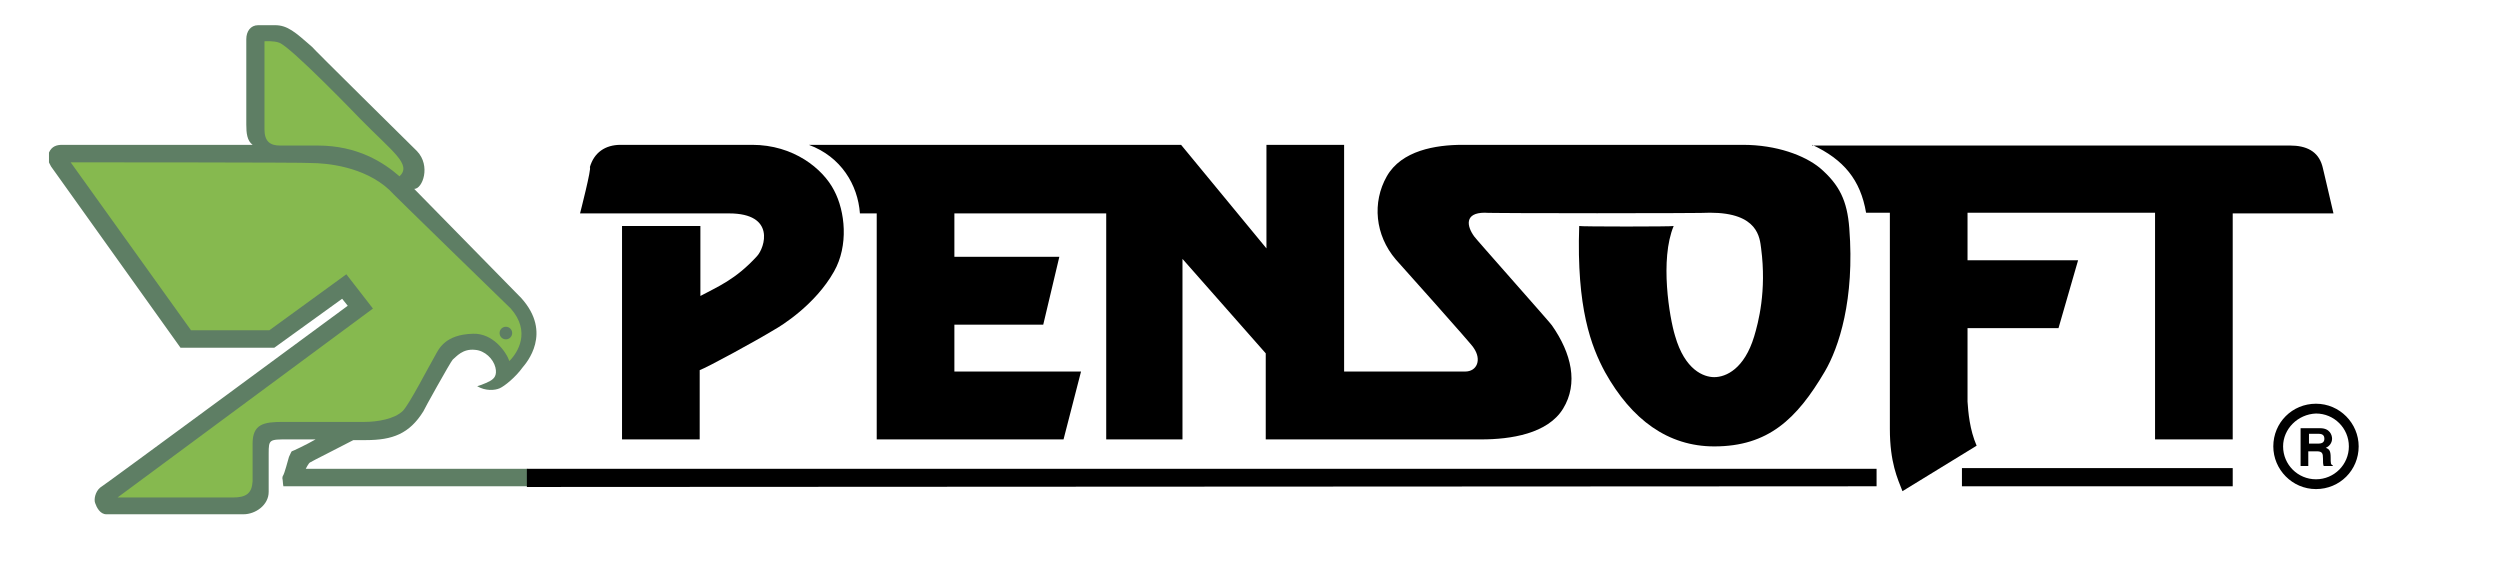 <?xml version="1.0" encoding="utf-8"?>
<!-- Generator: Adobe Illustrator 19.0.0, SVG Export Plug-In . SVG Version: 6.00 Build 0)  -->
<svg version="1.1" id="Layer_1" xmlns="http://www.w3.org/2000/svg" xmlns:xlink="http://www.w3.org/1999/xlink" x="0px" y="0px"
	 viewBox="0 0 357.3 82.5" style="enable-background:new 0 0 357.3 82.5;" xml:space="preserve">
<style type="text/css">
	.st0{clip-path:url(#SVGID_2_);fill-rule:evenodd;clip-rule:evenodd;fill:#5E7E64;}
	.st1{clip-path:url(#SVGID_2_);fill-rule:evenodd;clip-rule:evenodd;fill:#86B94F;}
	.st2{clip-path:url(#SVGID_2_);}
	.st3{clip-path:url(#SVGID_2_);fill-rule:evenodd;clip-rule:evenodd;}
</style>
<g>
	<defs>
		<rect id="SVGID_1_" x="7" y="3.2" width="331.7" height="70.3"/>
	</defs>
	<clipPath id="SVGID_2_">
		<use xlink:href="#SVGID_1_"  style="overflow:visible;"/>
	</clipPath>
	<path class="st0" d="M68.2,55.2c1.2,0.7,2.5,0.6,3.2,0.3c0.7-0.3,2.3-1.6,3.3-3c0.5-0.6,4.3-4.9-0.2-9.9L59.2,27
		c1.2,0,2.4-3.3,0.4-5.4c0,0-15.1-14.9-15-14.9c-2.4-2.1-3.5-3.1-5.3-3.1c0,0-2.4,0-2.4,0c-1.1,0-1.7,0.9-1.7,2v12.2
		c0,1.2,0.1,2.3,0.9,2.9c0,0-27.2,0-27.2,0c-0.8,0-1.5,0.2-1.9,1.1c-0.4,0.9,0,1.4,0.3,2c0,0,18.5,25.9,18.5,25.9l13.4,0l9.7-7
		l0.8,1c0,0-35.4,26.1-35.4,26c-0.7,0.6-0.9,1.7-0.7,2.2c0.2,0.6,0.7,1.6,1.6,1.6h19.6c1.7,0,3.6-1.3,3.6-3.2c0,0,0-5.5,0-5.5
		c0-2,0.1-2,2.7-2h4c-1.2,0.7-3.3,1.7-3.4,1.7c-0.1,0.1-0.2,0.4-0.4,0.8c-0.1,0.4-0.7,2.5-0.8,2.6c-0.1,0.1-0.2,0.4-0.1,0.7
		c0,0.3,0.1,0.9,0.1,0.9h34.9V67H43.7c0,0,0.4-0.8,0.6-0.9c0.1-0.1,4.9-2.5,6.2-3.2h1.8c3.8,0,6.2-0.9,8.2-4.1
		c0-0.1,3.9-7.1,4.2-7.4c0.5-0.4,1.4-1.6,3.2-1.4c1.4,0.1,2.6,1.3,2.9,2.5c0.3,1.2-0.3,1.6-0.4,1.7C70.1,54.5,68.9,55,68.2,55.2"/>
	<path class="st1" d="M10.1,23.2l17.2,24h11.2l11-8l3.8,4.9l-36.5,27c0,0,16.5,0,16.5,0c1.9,0,2.7-0.6,2.8-2.3c0,0,0-5.3,0-5.4
		c0-2.8,1.6-3.1,4.3-3.1h5.2c0,0,6.5,0,6.5,0c1.8,0,4.3-0.4,5.5-1.6c1-1.1,3.5-6,4.6-7.9c0.5-0.9,1.4-3,5.4-3.1
		c2.8-0.1,4.7,2.5,5.2,3.9c1.2-1.2,3.1-4.2,0.2-7.5c0,0-17.5-17-17.4-17c-3.6-3.3-8.9-3.8-11.2-3.8C44.3,23.2,10.1,23.2,10.1,23.2
		 M39.9,6.1C41.6,6.7,51.5,17,51.5,17c4.6,4.7,7.4,6.5,5.6,8.2c-2.3-2-6-4.4-11.7-4.4c0,0-5.4,0-5.4,0c-1.4,0-2.2-0.6-2.2-2.3
		c0,0,0-12.6,0-12.6S39.1,5.8,39.9,6.1"/>
	<path class="st0" d="M73.2,47.6c0,0.5-0.4,0.9-0.9,0.9c-0.5,0-0.9-0.4-0.9-0.9c0-0.5,0.4-0.9,0.9-0.9
		C72.8,46.7,73.2,47.1,73.2,47.6"/>
	<path class="st2" d="M82.9,30.5h11.2c0,0,10.1,0,10.1,0c6.7,0,5.1,4.9,4,6.1c-3.1,3.4-5.7,4.4-8.1,5.7v-10H88.9v30.5h11.1
		c0,0,0-9.9,0-9.9c1.1-0.4,7.9-4.1,10.7-5.8c0.9-0.5,5.8-3.5,8.5-8.3c2.1-3.7,1.6-8.6,0-11.6c-1.6-3.1-5.8-6.5-11.7-6.5
		c0.1,0-18.8,0-18.8,0c-2.2,0-3.8,1.1-4.4,3.2C84.6,23.9,82.9,30.5,82.9,30.5"/>
	<path class="st2" d="M264.3,32.6c-0.3-3.9-1.4-6.2-4.2-8.6c-2.2-1.8-6.2-3.3-11-3.3h-24.3c0,0-15.8,0-15.8,0
		c-3.8,0-8.7,0.8-10.8,4.5c-2.1,3.7-1.7,8.4,1.3,11.9c0,0,11.2,12.5,11.1,12.6c1.2,1.7,0.5,3.4-1.2,3.4h-17.3V20.7h-11.1v14.8
		l-12.2-14.8h-53.2c4.6,1.7,7,5.7,7.3,9.8c0,0,1,0,1,0h1.4v32.3h26.7l2.5-9.7h-18.1v-6.7h12.7l2.3-9.7h-15v-6.2h21.7v32.3H169V37
		l11.9,13.5v12.3c0,0,30.8,0,30.8,0c4.2,0,9.5-0.8,11.7-4.4c2.2-3.6,1.2-7.9-1.6-11.9c0.1,0-11.1-12.6-11.1-12.7
		c-1.1-1.5-1.4-3.4,1.5-3.4c-0.1,0.1,32.2,0.1,32.2,0c6.9,0,7.1,3.6,7.3,5.1c0.8,6.1-0.4,10.6-1,12.6c-1.4,4.6-4,5.8-5.7,5.8
		c-1.5,0-4.2-1-5.6-5.9c-0.8-2.6-2.2-10.9-0.2-15.7c0,0.1-13.5,0.1-13.5,0c-0.4,11.7,1.7,17.2,3.7,20.9c3.8,6.8,9,10.6,15.6,10.6
		c7.7,0,11.8-3.9,15.8-10.7C262.8,49.7,265.1,42.8,264.3,32.6"/>
	<path class="st2" d="M259,20.7c4.5,2.1,6.9,5,7.7,9.7c0,0,3.4,0,3.4,0l0,30.9c0,4.8,1.1,7.1,1.8,8.9c0,0,10.6-6.5,10.6-6.5
		c-1-2.3-1.2-4.8-1.3-6.3c0,0,0-10.5,0-10.5h13l2.8-9.7h-15.8v-6.8h26.8v32.4h11.1V30.5h14.4c0,0-1.6-6.9-1.6-6.8
		c-0.6-2.1-2.3-2.9-4.6-2.9h-18.6H259z"/>
	<rect x="280.4" y="66.9" class="st3" width="38.7" height="2.6"/>
	<polygon class="st3" points="75.3,67 268.2,67 268.2,69.5 75.3,69.6 	"/>
	<path class="st3" d="M328.8,66.6h1.1v-2.1h1.2c0.8,0,0.9,0.3,0.9,1c0,0.6,0,0.8,0.1,1.1h1.3v-0.1c-0.3-0.1-0.3-0.3-0.3-1.1
		c0-1-0.2-1.2-0.7-1.4c0.5-0.2,0.9-0.7,0.9-1.3c0-0.5-0.3-1.5-1.7-1.5h-2.8V66.6z M330,63.5V62h1.4c0.7,0,0.8,0.4,0.8,0.7
		c0,0.5-0.3,0.7-0.9,0.7H330z M326.3,63.8c0,2.6,2.1,4.7,4.7,4.7c2.6,0,4.7-2.1,4.7-4.7c0-2.6-2.1-4.7-4.7-4.7
		C328.4,59.2,326.3,61.3,326.3,63.8 M337.1,63.8c0,3.4-2.7,6.1-6.1,6.1c-3.4,0-6.1-2.8-6.1-6.1c0-3.4,2.7-6.1,6.1-6.1
		C334.4,57.7,337.1,60.5,337.1,63.8"/>
</g>
</svg>
